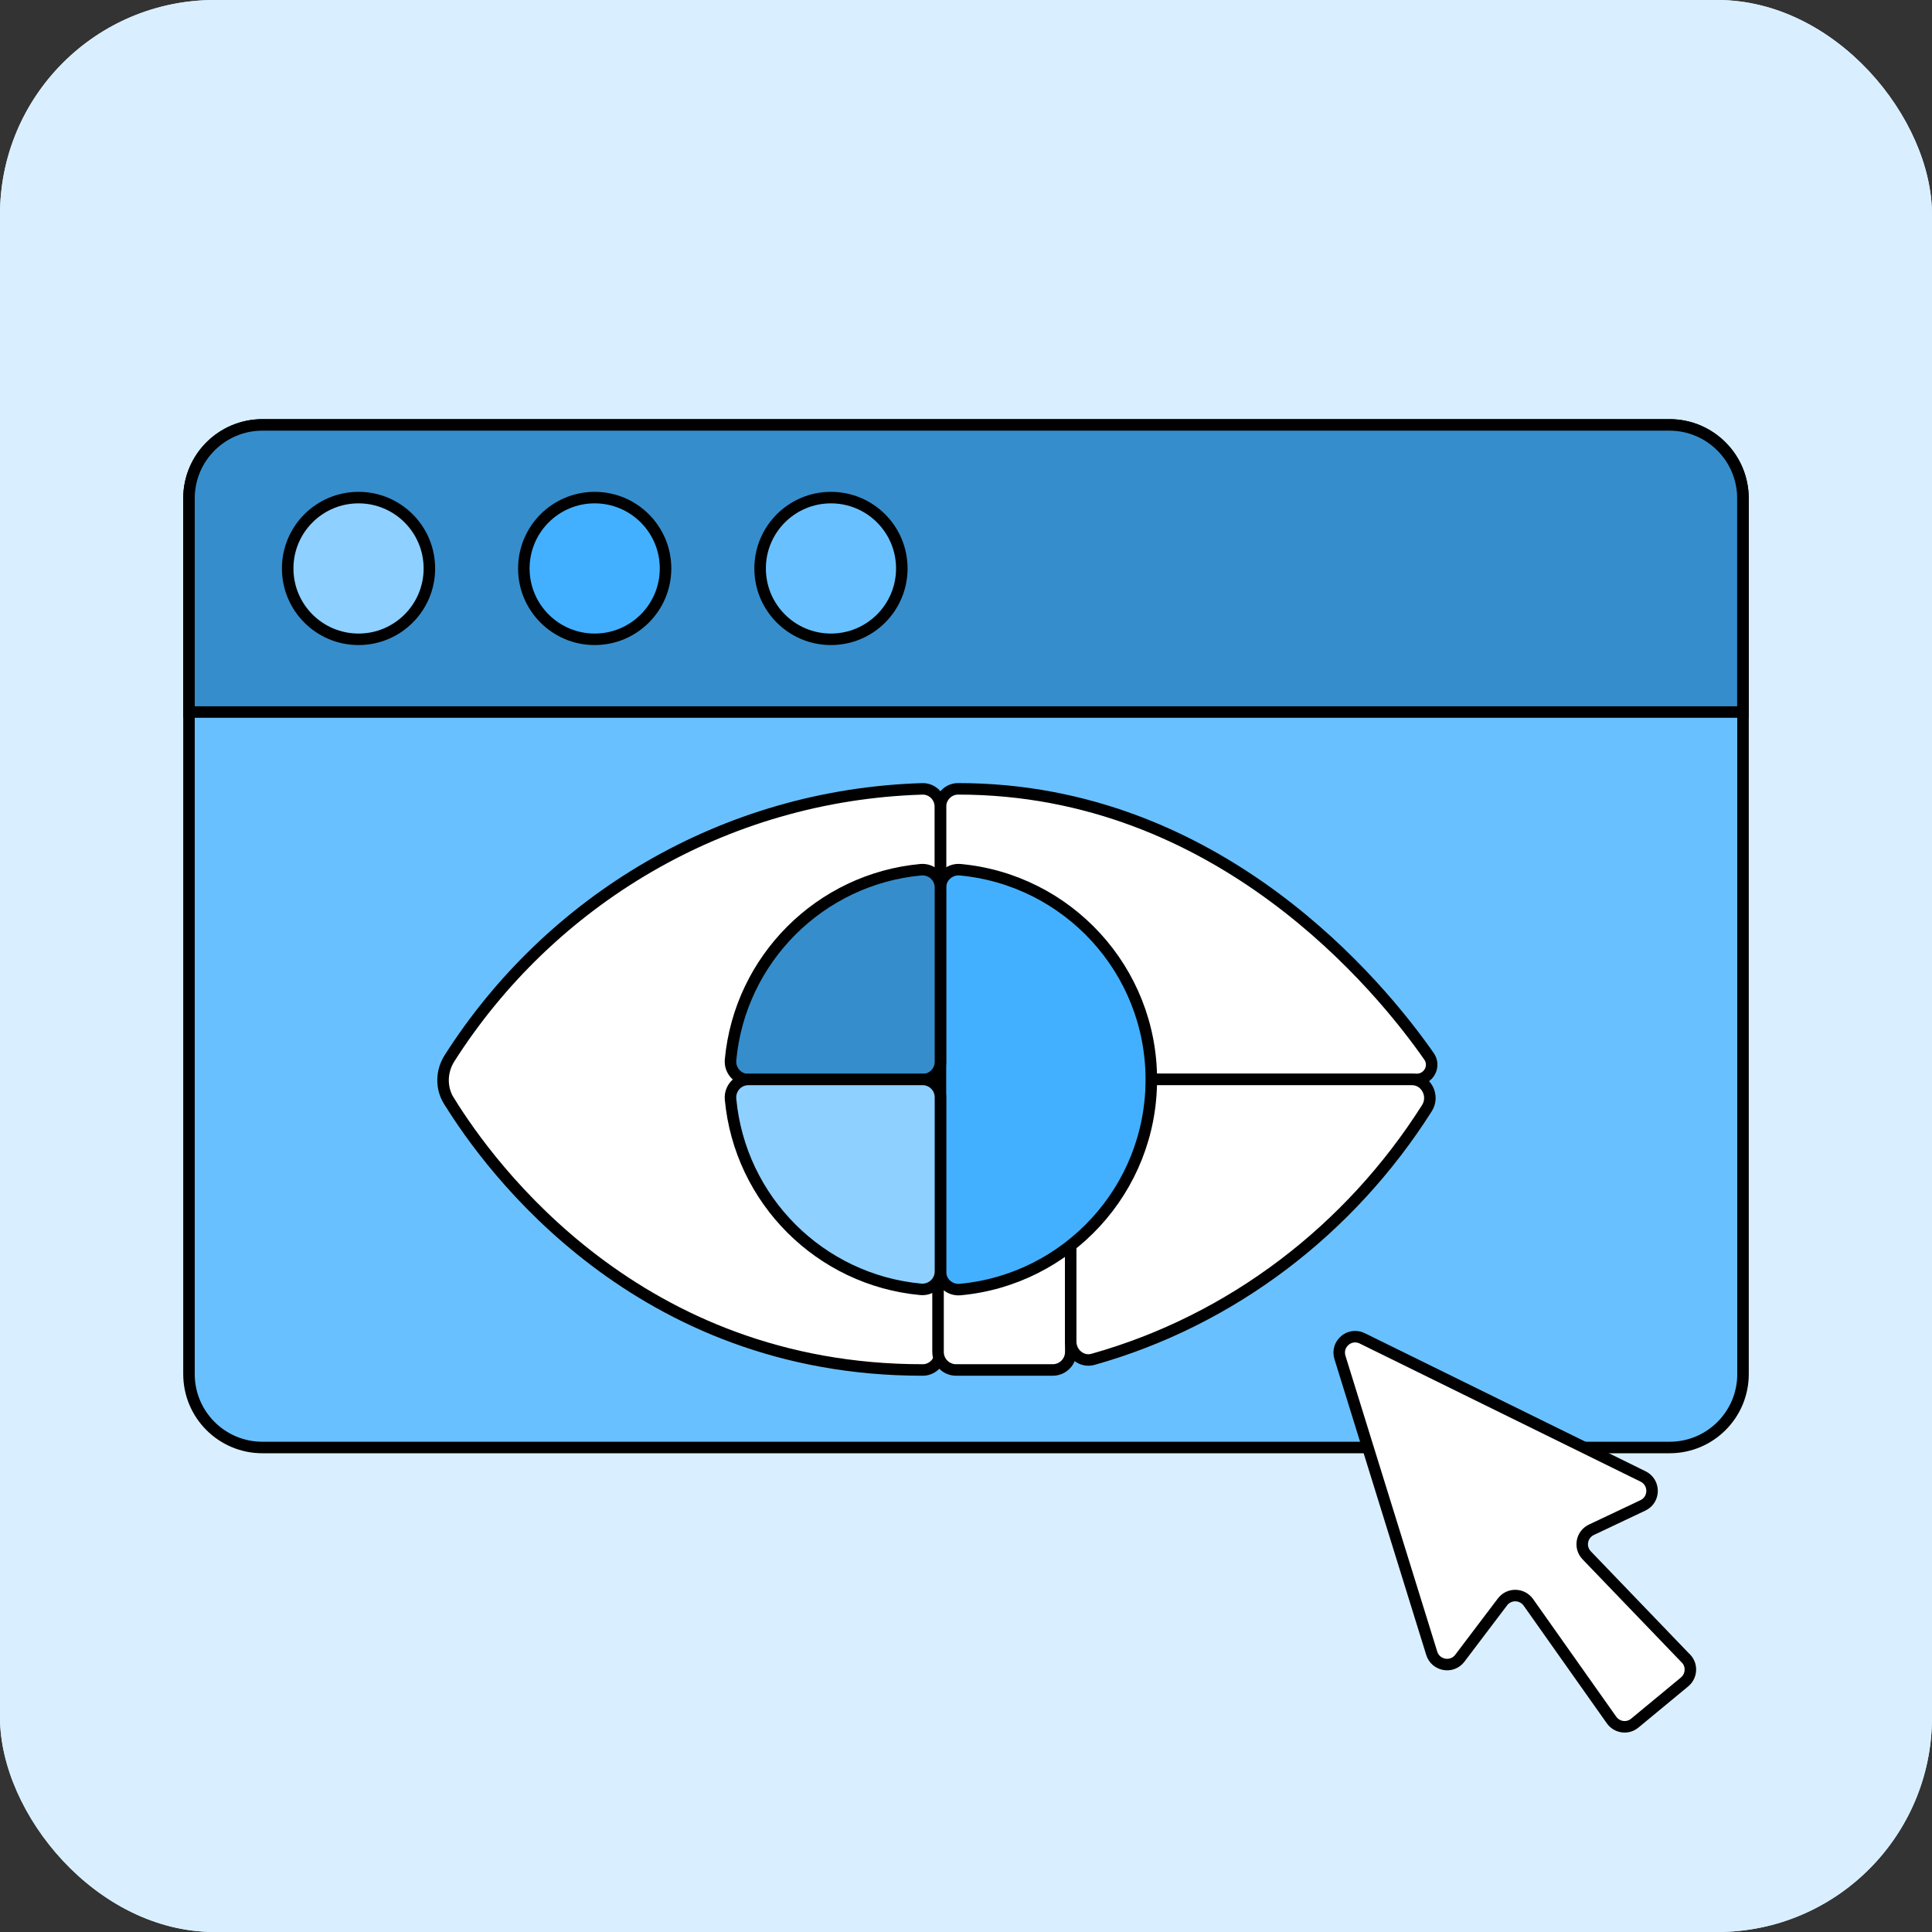 <svg width="72" height="72" viewBox="0 0 72 72" fill="none" xmlns="http://www.w3.org/2000/svg">
<rect x="0" y="0" width="72" height="72" fill="#333333" stroke="none"/>
<g clip-path="url(#clip0_1201_3707)">
<rect width="72" height="72" rx="8" fill="#D9EFFF"/>
<path d="M64.001 0H7.999C3.581 0 0 3.581 0 7.999V64.001C0 68.419 3.581 72 7.999 72H64.001C68.419 72 72 68.419 72 64.001V7.999C72 3.581 68.419 0 64.001 0Z" fill="#D9EFFF"/>
<path d="M62.222 15.835H9.778C8.268 15.835 7.043 17.059 7.043 18.57V51.209C7.043 52.72 8.268 53.944 9.778 53.944H62.222C63.733 53.944 64.957 52.72 64.957 51.209V18.57C64.957 17.059 63.733 15.835 62.222 15.835Z" fill="#69C0FF" stroke="black" stroke-width="0.429" stroke-miterlimit="10"/>
<path d="M9.778 15.835H62.218C63.727 15.835 64.953 17.061 64.953 18.57V26.535H7.043V18.57C7.043 17.061 8.269 15.835 9.778 15.835Z" fill="#368DCC" stroke="black" stroke-width="0.429" stroke-miterlimit="10"/>
<path d="M13.362 23.825C14.82 23.825 16.002 22.643 16.002 21.185C16.002 19.726 14.82 18.544 13.362 18.544C11.903 18.544 10.721 19.726 10.721 21.185C10.721 22.643 11.903 23.825 13.362 23.825Z" fill="#8ED0FF" stroke="black" stroke-width="0.429" stroke-miterlimit="10"/>
<path d="M22.162 23.825C23.621 23.825 24.803 22.643 24.803 21.185C24.803 19.726 23.621 18.544 22.162 18.544C20.704 18.544 19.522 19.726 19.522 21.185C19.522 22.643 20.704 23.825 22.162 23.825Z" fill="#43B0FF" stroke="black" stroke-width="0.429" stroke-miterlimit="10"/>
<path d="M30.967 23.825C32.426 23.825 33.608 22.643 33.608 21.185C33.608 19.726 32.426 18.544 30.967 18.544C29.509 18.544 28.327 19.726 28.327 21.185C28.327 22.643 29.509 23.825 30.967 23.825Z" fill="#69C0FF" stroke="black" stroke-width="0.429" stroke-miterlimit="10"/>
<path d="M53.254 39.365C51.462 36.797 45.448 29.39 35.704 29.398C35.34 29.398 35.048 29.703 35.048 30.063V39.562C35.048 39.927 35.344 40.227 35.713 40.227H52.8C53.245 40.227 53.511 39.73 53.254 39.365Z" fill="white" stroke="black" stroke-width="0.429" stroke-miterlimit="10"/>
<path d="M16.731 41.025C18.27 43.528 23.783 51.064 34.388 51.055C34.752 51.055 35.044 50.751 35.044 50.391V40.227V30.063C35.044 29.69 34.739 29.386 34.367 29.399C26.955 29.626 20.486 33.574 16.752 39.438C16.444 39.923 16.427 40.536 16.727 41.025H16.731Z" fill="white" stroke="black" stroke-width="0.429" stroke-miterlimit="10"/>
<path d="M39.232 40.235H35.631C35.26 40.235 34.958 40.537 34.958 40.908V50.382C34.958 50.754 35.26 51.055 35.631 51.055H39.232C39.604 51.055 39.905 50.754 39.905 50.382V40.908C39.905 40.537 39.604 40.235 39.232 40.235Z" fill="white" stroke="black" stroke-width="0.429" stroke-miterlimit="10"/>
<path d="M52.624 40.227H40.565C40.201 40.227 39.901 40.535 39.901 40.912V49.992C39.901 50.438 40.308 50.776 40.728 50.66C45.902 49.207 50.309 45.825 53.177 41.298C53.468 40.84 53.151 40.227 52.62 40.227H52.624Z" fill="white" stroke="black" stroke-width="0.429" stroke-miterlimit="10"/>
<path d="M42.906 40.235C42.906 36.141 39.777 32.781 35.781 32.412C35.391 32.377 35.048 32.682 35.048 33.076V47.394C35.048 47.788 35.387 48.093 35.781 48.058C39.777 47.69 42.906 44.329 42.906 40.235Z" fill="#43B0FF" stroke="black" stroke-width="0.429" stroke-miterlimit="10"/>
<path d="M27.89 40.235H34.384C34.748 40.235 35.048 39.939 35.048 39.571V33.076C35.048 32.682 34.71 32.377 34.315 32.412C30.56 32.759 27.572 35.747 27.225 39.502C27.191 39.892 27.495 40.235 27.89 40.235Z" fill="#368DCC" stroke="black" stroke-width="0.429" stroke-miterlimit="10"/>
<path d="M35.048 47.385V40.891C35.048 40.527 34.753 40.227 34.384 40.227H27.89C27.495 40.227 27.191 40.565 27.225 40.96C27.572 44.715 30.56 47.703 34.315 48.05C34.705 48.084 35.048 47.78 35.048 47.385Z" fill="#8ED0FF" stroke="black" stroke-width="0.429" stroke-miterlimit="10"/>
<path d="M62.822 61.802L59.131 57.962C58.848 57.666 58.938 57.186 59.307 57.01L61.227 56.101C61.678 55.887 61.682 55.248 61.236 55.025L50.768 49.877C50.296 49.645 49.782 50.087 49.936 50.588L53.357 61.614C53.503 62.077 54.111 62.184 54.403 61.798L55.993 59.698C56.238 59.376 56.722 59.385 56.958 59.715L60.057 64.1C60.259 64.383 60.657 64.439 60.923 64.216L62.779 62.681C63.045 62.458 63.071 62.06 62.831 61.807L62.822 61.802Z" fill="white" stroke="black" stroke-width="0.429" stroke-miterlimit="10"/>
</g>
<defs>
<clipPath id="clip0_1201_3707">
<rect width="72" height="72" rx="8" fill="white"/>
</clipPath>
</defs>
</svg>
